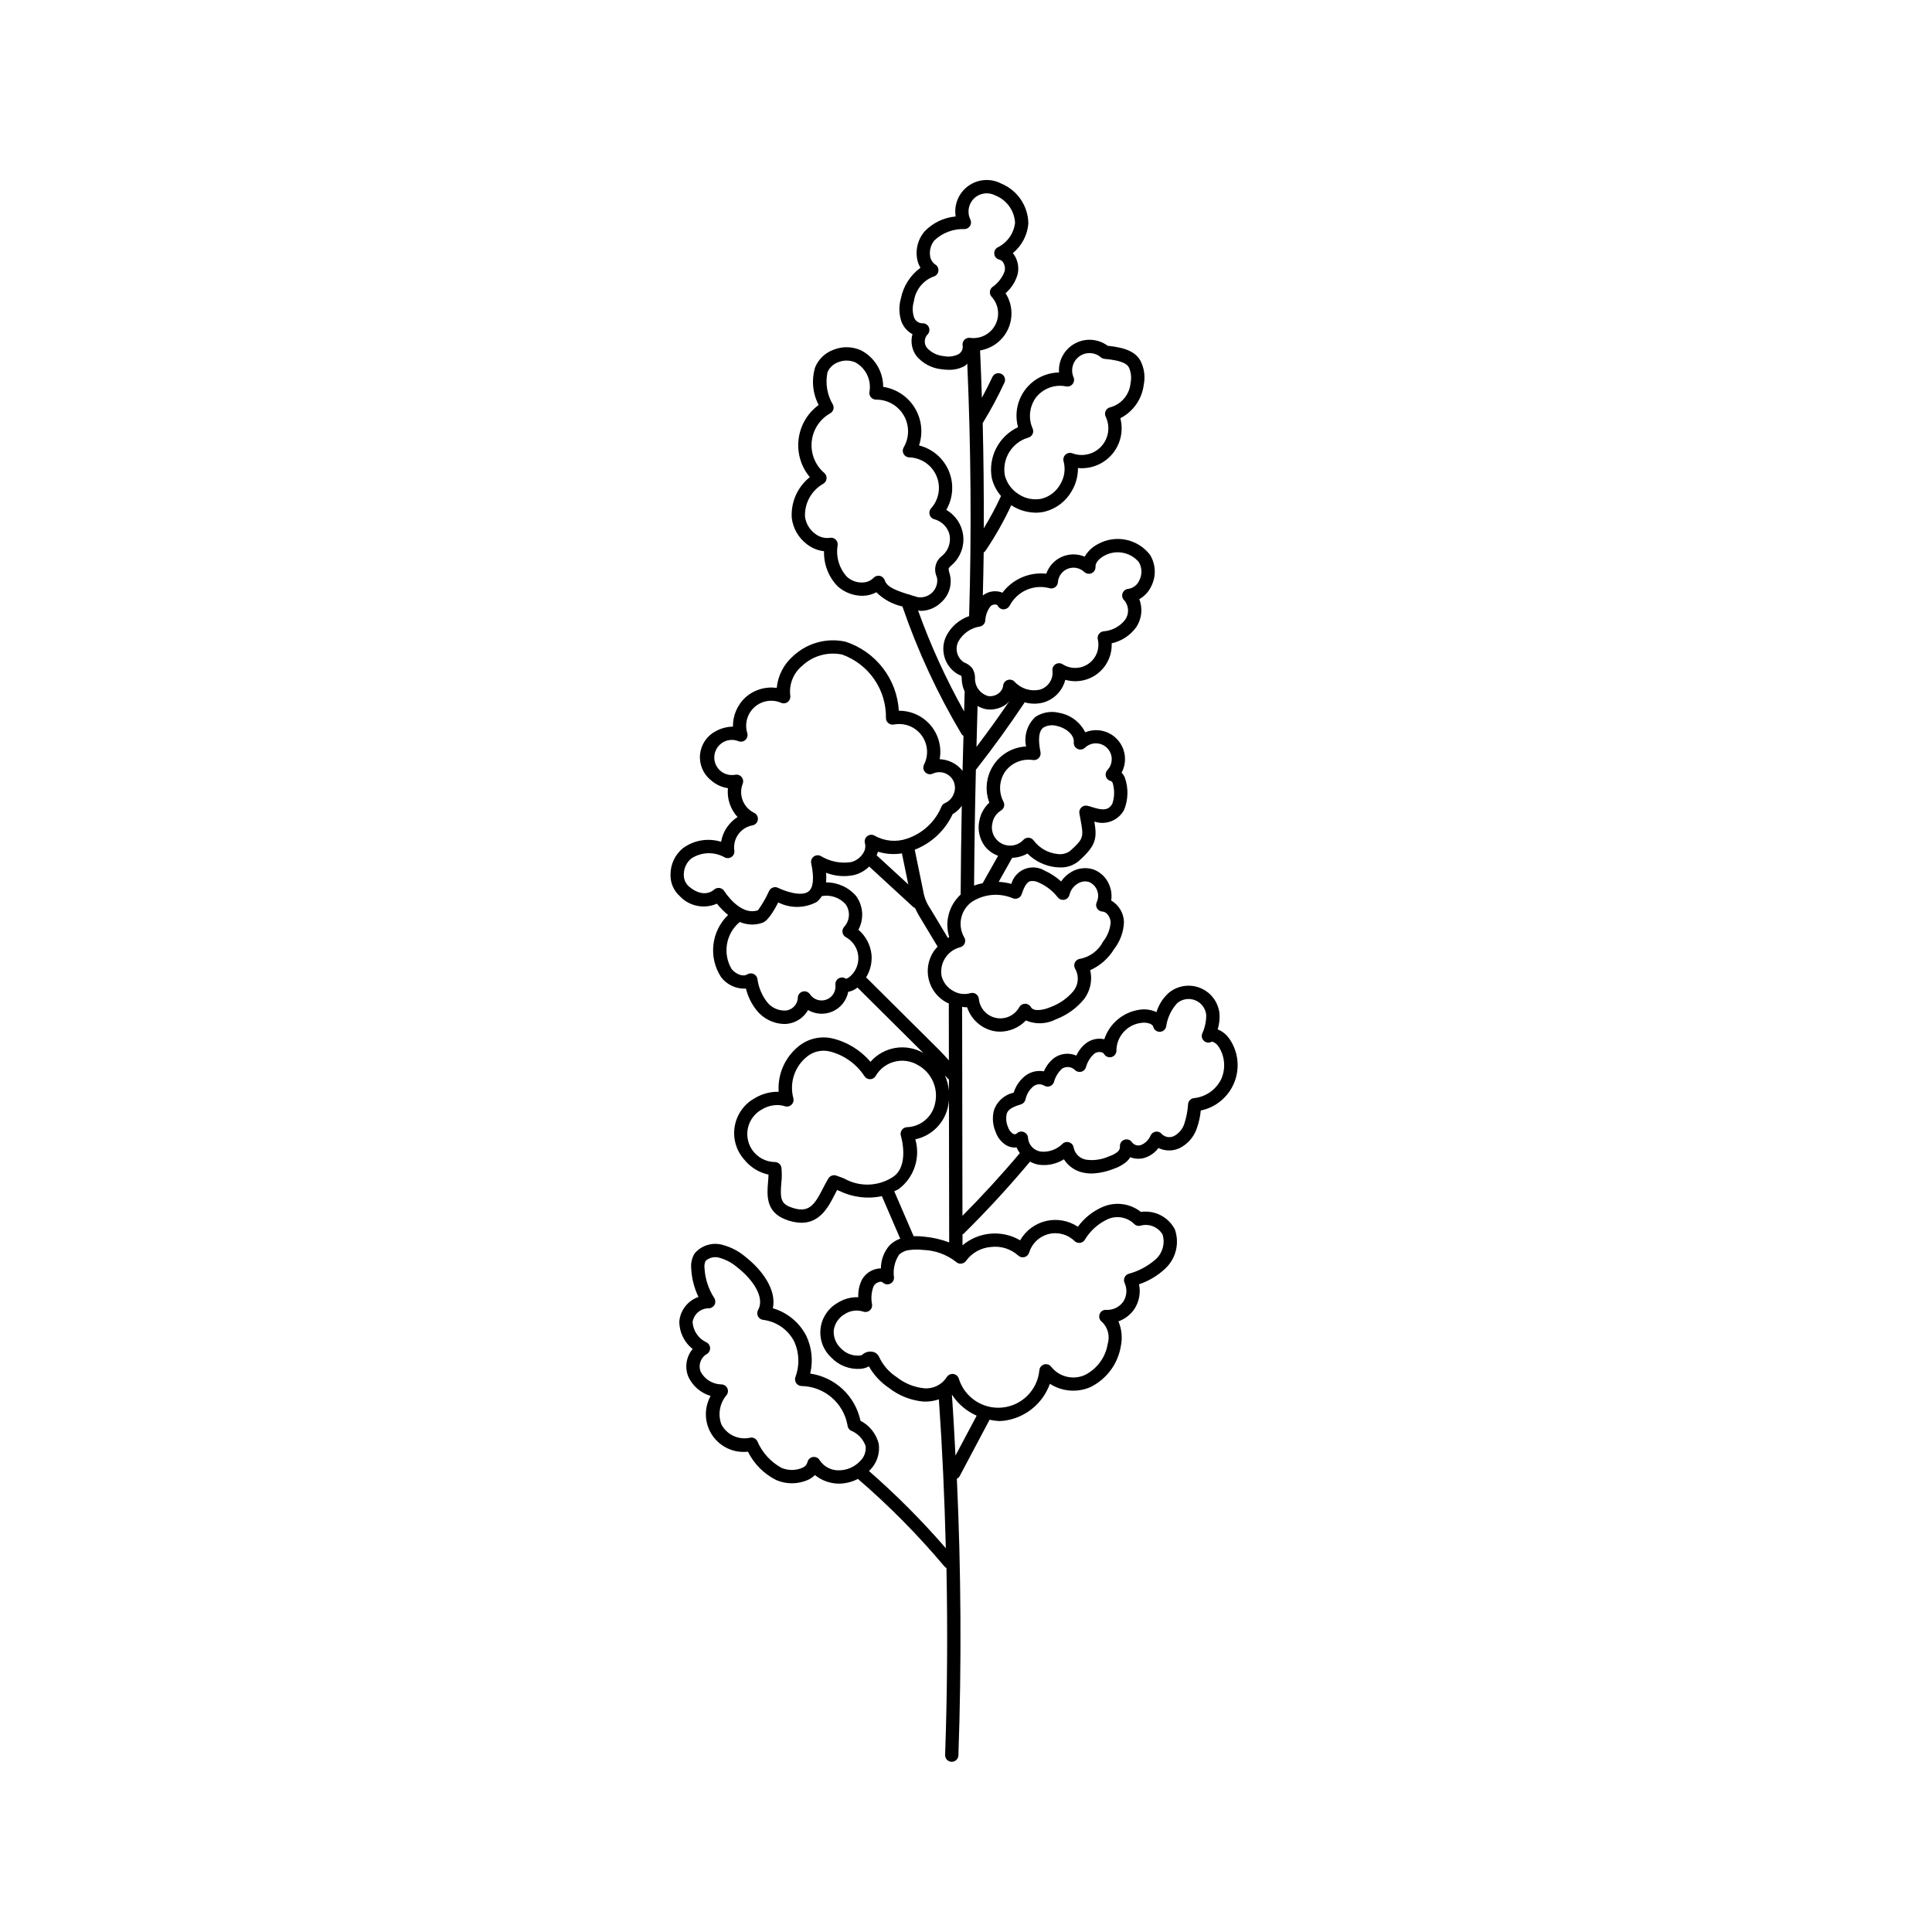 <?xml version="1.0" encoding="UTF-8"?>
<!-- Uploaded to: SVG Repo, www.svgrepo.com, Generator: SVG Repo Mixer Tools -->
<svg fill="#000000" width="800px" height="800px" version="1.1" viewBox="144 144 512 512" xmlns="http://www.w3.org/2000/svg">
 <path d="m469.84 419.36c-0.766-1.156-1.859-2.051-3.144-2.57 0.43-1.363 0.59-2.797 0.473-4.219-0.324-3.016-2.281-5.609-5.09-6.746-2.809-1.141-6.019-0.645-8.352 1.293-1.527 1.371-2.652 3.133-3.25 5.098-1.367-0.633-2.891-0.855-4.383-0.645-4.387 0.594-8.055 3.633-9.445 7.836-1.543-0.34-3.156-0.055-4.484 0.805-1.273 0.887-2.281 2.109-2.914 3.527-1.926-0.824-4.141-0.594-5.856 0.605-1.211 0.93-2.16 2.16-2.75 3.57-1.766-0.32-3.582 0.125-5 1.227-1.426 1.148-2.477 2.695-3.019 4.441-2.477 0.527-4.481 2.344-5.25 4.754-0.453 1.867-0.293 3.832 0.461 5.602 0.5 1.473 1.488 2.731 2.805 3.559 0.832 0.484 1.801 0.691 2.758 0.59 0.227 0.531 0.52 1.035 0.867 1.496-4.801 5.723-9.91 11.281-15.207 16.621l-0.09-55.367c0.441 0.066 0.887 0.105 1.332 0.109 1.047 3.172 3.684 5.559 6.945 6.277 0.578 0.117 1.164 0.176 1.754 0.18 2.598-0.016 5.082-1.086 6.875-2.969 2.559 1.098 5.473 0.988 7.941-0.301 2.93-1.102 5.519-2.961 7.496-5.387 1.637-2.188 2.227-4.984 1.605-7.644 2.621-1.168 4.82-3.106 6.309-5.555 1.602-2.047 2.523-4.539 2.637-7.137-0.043-2.383-1.328-4.57-3.391-5.769 0.215-1.348 0.059-2.731-0.453-3.996-0.73-1.957-2.281-3.5-4.242-4.227-1.891-0.617-3.957-0.414-5.691 0.562-1.156 0.629-2.144 1.523-2.883 2.613-1.289-1.176-2.758-2.141-4.348-2.856-1.598-0.965-3.551-1.129-5.285-0.441s-3.051 2.144-3.551 3.941c-1.098-0.289-2.223-0.473-3.356-0.539l3.586-6.375h0.004c1.41-0.039 2.793-0.426 4.019-1.125 2.019 2.019 4.668 3.297 7.508 3.621 0.379 0.039 0.758 0.059 1.141 0.059 1.785 0.066 3.535-0.523 4.918-1.66 4.602-4.09 4.941-5.953 4.18-10.496v0.004c3.043 1.035 6.387-0.293 7.894-3.129 1.094-2.727 1.16-5.758 0.18-8.527-0.211-0.48-0.5-0.922-0.855-1.309 1.512-2.844 1.086-6.332-1.074-8.727-2.156-2.394-5.582-3.18-8.566-1.969-1.359-2.715-3.922-4.625-6.906-5.156-2.176-0.547-4.481-0.145-6.336 1.109-2.121 1.996-3.047 4.957-2.434 7.805-3.512 0.176-6.731 2.023-8.656 4.965-1.926 2.945-2.332 6.633-1.086 9.922-1.371 1.266-2.301 2.938-2.644 4.773-0.52 2.375 0.02 4.859 1.473 6.809 0.914 1.137 2.121 2.004 3.496 2.5l-4.023 7.144c-0.023 0.039-0.02 0.082-0.039 0.121-0.781 0.145-1.551 0.355-2.301 0.629 0.07-10.203 0.23-20.449 0.477-30.738 0.035-0.039 0.086-0.055 0.117-0.094 4.496-5.731 8.801-11.695 12.82-17.719h0.004c1.598 0.449 3.289 0.469 4.894 0.051 2.891-0.816 5.125-3.117 5.859-6.031 2.977 0.855 6.18 0.227 8.617-1.688 2.434-1.914 3.801-4.879 3.672-7.977 2.59-0.574 4.883-2.066 6.457-4.207 1.52-2.195 1.84-5.008 0.859-7.492 1.391-0.781 2.5-1.98 3.176-3.422 1.352-2.656 1.223-5.82-0.344-8.352-3.273-4.231-9.152-5.426-13.82-2.809-1.457 0.746-2.664 1.902-3.481 3.32-1.941-0.824-4.137-0.809-6.066 0.047-1.93 0.855-3.418 2.473-4.109 4.465-4.496-0.488-8.914 1.43-11.629 5.043-0.316-0.141-0.648-0.246-0.988-0.312-1.48-0.262-3.004 0.113-4.199 1.035 0.09-3.797 0.188-7.59 0.23-11.398 0.172-0.105 0.32-0.238 0.445-0.395 2.606-3.856 4.902-7.914 6.867-12.133 0.051 0.035 0.094 0.078 0.145 0.113h0.004c1.895 1.207 4.094 1.855 6.34 1.875 0.805 0 1.605-0.094 2.391-0.277 3.039-0.77 5.625-2.758 7.16-5.488 1.082-1.84 1.645-3.934 1.629-6.066 3.438 0.332 6.82-1.035 9.059-3.668 2.238-2.633 3.047-6.191 2.168-9.531 3.406-1.75 5.731-5.066 6.207-8.867 0.438-2.152 0.133-4.391-0.863-6.348-1.293-2.312-3.824-3.484-8.684-3.984-2.543-1.883-5.945-2.117-8.719-0.594-2.773 1.52-4.41 4.516-4.188 7.668-3.543 0.059-6.859 1.75-8.984 4.586-2.121 2.836-2.816 6.496-1.871 9.91-5.125 2.394-7.984 7.945-6.957 13.504 0.422 1.754 1.262 3.379 2.445 4.734-1.359 2.938-2.887 5.797-4.574 8.559 0.039-9.312-0.055-18.629-0.285-27.945 0.031-0.043 0.082-0.059 0.109-0.102 2.074-3.402 3.961-6.922 5.644-10.535 0.207-0.426 0.23-0.914 0.074-1.359-0.16-0.445-0.492-0.805-0.918-1.004-0.43-0.199-0.918-0.219-1.363-0.055-0.441 0.168-0.797 0.504-0.992 0.934-0.863 1.848-1.793 3.68-2.769 5.484-0.141-4.188-0.281-8.379-0.48-12.551l0.004-0.004c3.297-0.543 6.102-2.707 7.461-5.758 1.359-3.055 1.09-6.586-0.715-9.402 1.527-1.312 2.637-3.047 3.195-4.981 0.41-1.723 0.113-3.539-0.82-5.039-0.137-0.211-0.281-0.414-0.441-0.605 2.359-1.938 3.84-4.738 4.109-7.781-0.031-4.66-2.848-8.852-7.156-10.641-2.793-1.473-6.18-1.234-8.746 0.609-2.562 1.844-3.863 4.981-3.356 8.098-3.18 0.281-6.148 1.723-8.332 4.055-1.594 1.926-2.297 4.434-1.934 6.902 0.137 0.938 0.453 1.836 0.93 2.648-2.672 1.945-4.516 4.824-5.168 8.062-0.59 2.039-0.543 4.207 0.141 6.215 0.547 1.414 1.578 2.586 2.91 3.312-0.555 1.988-0.164 4.121 1.059 5.785 1.707 2.019 4.141 3.285 6.773 3.523 0.598 0.086 1.203 0.129 1.809 0.133 1.461 0.035 2.902-0.312 4.184-1.004 0.25-0.188 0.484-0.395 0.703-0.621 0.965 22.223 1.152 44.699 0.488 66.895-2.633 0.918-4.809 2.82-6.074 5.309-1.746 3.641-0.422 8.012 3.055 10.07l0.469 0.223c0.184 0.09 0.465 0.215 0.508 0.242l-0.004-0.004c0.082 0.406 0.113 0.82 0.102 1.23 0.078 1.039 0.348 2.055 0.805 2.992-0.004 0.039-0.043 0.059-0.047 0.098-0.059 1.695-0.082 3.41-0.137 5.109-4.801-8.566-8.887-17.516-12.207-26.758 0.254 0.051 0.504 0.082 0.762 0.105 1.988-0.035 3.887-0.828 5.316-2.211 1.996-1.742 2.926-4.41 2.445-7.016-0.055-0.277-0.129-0.551-0.207-0.828-0.148-0.391-0.215-0.812-0.199-1.234 0.191-0.281 0.426-0.531 0.695-0.742l0.395-0.359c2.07-1.961 3.086-4.789 2.746-7.621-0.34-2.832-2-5.332-4.477-6.75 1.836-3.152 2.082-6.984 0.664-10.344-1.422-3.363-4.34-5.856-7.879-6.738 1.109-3.328 0.691-6.981-1.145-9.973-1.832-2.996-4.894-5.023-8.363-5.551 0.012-4.07-2.254-7.809-5.867-9.68-2.312-1.047-4.953-1.102-7.309-0.148-2.172 0.793-3.918 2.449-4.828 4.574-1.035 3.34-0.711 6.953 0.91 10.051-2.949 2.156-4.871 5.434-5.316 9.055s0.629 7.269 2.969 10.07c-3.285 2.617-5.07 6.684-4.777 10.875 0.355 2.758 1.809 5.254 4.035 6.926 1.309 1.012 2.867 1.645 4.512 1.832-0.105 3.469 1.203 6.832 3.625 9.316 1.84 1.637 4.227 2.527 6.688 2.496 1.242-0.031 2.461-0.352 3.559-0.93 1.898 1.883 4.289 3.188 6.902 3.762 4.043 11.773 9.289 23.102 15.66 33.797 0.137 0.203 0.312 0.371 0.52 0.5-0.086 3.094-0.176 6.18-0.246 9.273v0.004c-0.879-1.133-2.047-2.008-3.383-2.535-0.859-0.336-1.766-0.527-2.684-0.566 0.586-3.195-0.289-6.484-2.383-8.969-2.094-2.484-5.188-3.902-8.434-3.867-0.242-4.121-1.723-8.07-4.242-11.336-2.523-3.266-5.973-5.695-9.898-6.973-4.957-1.086-10.137 0.332-13.848 3.793-2.488 2.156-4.055 5.188-4.375 8.465-2.977-0.43-5.988 0.473-8.242 2.465-2.18 1.996-3.402 4.832-3.359 7.789-1.605 0.027-3.176 0.445-4.582 1.223-2.336 1.223-3.891 3.543-4.141 6.164-0.246 2.621 0.848 5.191 2.91 6.832 1.258 1.117 2.816 1.844 4.481 2.094-0.277 2.797 0.652 5.574 2.555 7.641-1.035 0.664-1.938 1.52-2.656 2.519-0.871 1.199-1.449 2.586-1.691 4.051-3.465-1.082-7.238-0.445-10.156 1.707-2.035 1.68-3.227 4.168-3.262 6.809-0.109 2.238 0.797 4.41 2.469 5.902 2.527 2.676 6.465 3.465 9.828 1.973 0.875 1.105 1.867 2.113 2.961 3-4.496 4.34-5.273 11.262-1.848 16.488 1.562 2.031 4.023 3.164 6.582 3.023 0.512 2.109 1.48 4.078 2.836 5.769 1.773 2.207 4.422 3.527 7.254 3.613 0.324 0 0.648-0.02 0.973-0.062 2.269-0.297 4.266-1.645 5.394-3.633 2.008 1.168 4.453 1.297 6.57 0.336 2.113-0.957 3.633-2.883 4.074-5.164 0.902-0.164 1.746-0.559 2.453-1.141l17.453 17.344c-4.629-2.66-10.496-1.68-14.008 2.34-2.648-3.121-6.231-5.305-10.219-6.227-3.059-0.664-6.254 0.078-8.711 2.019-3.695 2.91-5.715 7.457-5.402 12.148-2.223-0.047-4.414 0.543-6.316 1.691-2.809 1.539-4.766 4.273-5.32 7.426-0.559 3.156 0.352 6.391 2.469 8.797 1.625 2.059 3.914 3.484 6.477 4.039-0.012 0.629-0.066 1.309-0.125 2.012-0.277 3.297-0.652 7.816 4.547 9.84 1.367 0.57 2.828 0.879 4.309 0.91 4.992 0 7.215-4.348 8.797-7.43 0.215-0.422 0.43-0.84 0.645-1.246 0.211 0.078 0.418 0.156 0.629 0.242 3.488 1.703 7.449 2.191 11.246 1.379l4.859 11.27c-1.074 0.367-2.047 0.98-2.844 1.789-1.469 1.691-2.277 3.856-2.273 6.098-0.266-0.012-0.527 0.004-0.785 0.051-1.758 0.27-3.301 1.316-4.195 2.852-0.754 1.453-1.105 3.082-1.02 4.719-1.949-0.059-3.875 0.473-5.519 1.527-2.504 1.434-4.168 3.977-4.484 6.84-0.316 2.867 0.754 5.711 2.887 7.656 1.996 2.086 4.824 3.172 7.703 2.961 0.785-0.051 1.547-0.277 2.231-0.66 1.297 2.297 3.117 4.254 5.309 5.719 2.637 2.062 5.812 3.32 9.145 3.617 1.387 0.059 2.773-0.141 4.09-0.586 0.914 13.094 1.504 26.262 1.84 39.449-6.309-7.289-13.117-14.125-20.379-20.465 0.078-0.078 0.176-0.137 0.254-0.219h-0.004c1.832-1.824 2.703-4.398 2.356-6.957-0.656-2.652-2.422-4.891-4.848-6.141-0.676-3.199-2.312-6.109-4.695-8.344-2.383-2.234-5.394-3.688-8.625-4.156 0.797-3.336 0.438-6.844-1.02-9.953-1.816-3.57-5.031-6.234-8.879-7.356 1.059-4.961-2.965-10.254-7.199-13.574-1.793-1.543-3.918-2.652-6.207-3.246-2.699-0.727-5.574 0.188-7.359 2.336-0.707 1.203-1.012 2.602-0.867 3.988 0.133 2.602 0.785 5.152 1.922 7.496-2.797 0.973-4.777 3.477-5.074 6.422-0.039 2.871 1.27 5.598 3.535 7.363-1.727 2.059-2.164 4.906-1.137 7.387 1.152 2.453 3.297 4.293 5.891 5.062-1.816 3.273-1.652 7.293 0.434 10.406 2.082 3.113 5.734 4.801 9.457 4.367 1.617 3.246 4.242 5.883 7.484 7.516 2.769 1.199 5.926 1.145 8.652-0.148 0.598-0.305 1.145-0.699 1.621-1.172 1.812 1.473 4.074 2.273 6.406 2.273h0.035-0.004c1.727-0.027 3.422-0.457 4.953-1.254 8.262 7.113 15.938 14.883 22.953 23.227 0.145 0.16 0.32 0.289 0.512 0.387 0.328 16.539 0.223 33.09-0.355 49.531-0.02 0.469 0.152 0.922 0.469 1.266 0.32 0.344 0.762 0.543 1.23 0.559h0.062-0.004c0.949 0.004 1.73-0.746 1.762-1.695 0.859-24.332 0.715-48.898-0.406-73.316 0.32-0.156 0.582-0.406 0.754-0.715l7.918-14.926c0.797 0.188 1.609 0.301 2.426 0.344 0.457 0 0.914-0.027 1.367-0.074 2.738-0.348 5.328-1.445 7.477-3.176 2.152-1.727 3.781-4.019 4.711-6.617 3.203 2.066 7.227 2.398 10.723 0.887 4.277-2.098 7.281-6.125 8.07-10.82 0.473-2.219 0.254-4.527-0.633-6.617 1.699-0.602 3.164-1.723 4.191-3.207 1.297-1.945 1.754-4.332 1.27-6.617 2.625-0.879 5.023-2.324 7.027-4.231 2.785-2.66 3.75-6.707 2.461-10.332-1.715-3.285-5.32-5.133-8.988-4.606-2.824-2.231-6.633-2.766-9.961-1.402-2.695 1.121-5.031 2.965-6.742 5.328-2.477-1.656-5.531-2.207-8.434-1.527-2.898 0.68-5.391 2.535-6.871 5.117-4.859-2.832-10.969-2.301-15.27 1.324l-0.004-2.934c0.094-0.062 0.211-0.039 0.293-0.121 6.168-6.078 12.07-12.512 17.605-19.117 0.742 0.406 1.543 0.684 2.371 0.828 2.305 0.305 4.641-0.207 6.606-1.445 1.188 1.867 3.094 3.16 5.269 3.566 0.664 0.133 1.336 0.199 2.012 0.199 2.039-0.066 4.047-0.492 5.938-1.258 1.234-0.402 2.383-1.039 3.379-1.871 0.383-0.352 0.719-0.75 0.996-1.188 1.293 0.512 2.723 0.539 4.031 0.082 1.367-0.484 2.559-1.363 3.43-2.523 1.738 0.836 3.758 0.863 5.519 0.074 2.184-1.059 3.852-2.949 4.637-5.246 0.551-1.535 0.906-3.137 1.059-4.762 4.016-0.84 7.348-3.629 8.879-7.434 1.531-3.805 1.062-8.125-1.25-11.512zm-53.359-159.38c0.508-0.129 0.934-0.477 1.16-0.949 0.227-0.477 0.227-1.023 0.004-1.5-1.207-2.742-0.828-5.926 0.988-8.309 1.547-1.895 3.859-2.992 6.301-2.992 0.531 0 1.059 0.055 1.578 0.168 0.645 0.133 1.312-0.102 1.73-0.609 0.418-0.508 0.516-1.207 0.258-1.812-0.836-1.965-0.211-4.25 1.512-5.512 1.723-1.262 4.09-1.172 5.711 0.219 0.277 0.238 0.625 0.383 0.988 0.418 4.848 0.438 5.992 1.426 6.445 2.242 0.586 1.277 0.75 2.707 0.465 4.082-0.242 3.043-2.332 5.617-5.258 6.481-0.559 0.078-1.047 0.418-1.312 0.914-0.266 0.5-0.277 1.094-0.035 1.602 1.262 2.602 0.812 5.707-1.133 7.844-1.945 2.137-4.996 2.875-7.703 1.863-0.629-0.227-1.328-0.086-1.82 0.363-0.492 0.457-0.68 1.148-0.488 1.793 0.543 2.051 0.223 4.234-0.883 6.043-1.047 1.895-2.824 3.277-4.914 3.828-2.09 0.438-4.269 0.023-6.055-1.148-1.867-1.125-3.211-2.949-3.738-5.062-0.758-4.414 1.906-8.695 6.199-9.965zm-38.008 37.812c-0.195-0.598-0.688-1.043-1.301-1.176-0.121-0.031-0.25-0.043-0.375-0.043-0.492 0-0.961 0.207-1.297 0.566-0.773 0.785-1.828 1.223-2.93 1.223-1.531 0.066-3.023-0.484-4.144-1.527-2.059-2.266-2.957-5.352-2.434-8.367 0.062-0.551-0.137-1.102-0.539-1.48-0.398-0.391-0.961-0.562-1.512-0.461-1.414 0.195-2.844-0.203-3.957-1.102-1.453-1.074-2.41-2.695-2.648-4.492-0.164-3.602 1.723-6.988 4.871-8.746 0.484-0.293 0.797-0.801 0.844-1.363 0.047-0.562-0.18-1.113-0.609-1.48-2.398-2.062-3.644-5.164-3.332-8.312 0.316-3.148 2.144-5.949 4.906-7.496 0.785-0.445 1.113-1.414 0.75-2.242-1.578-2.602-2.102-5.711-1.461-8.684 0.547-1.23 1.578-2.184 2.848-2.629 1.457-0.586 3.086-0.566 4.527 0.055 2.785 1.535 4.285 4.672 3.734 7.805-0.09 0.512 0.051 1.039 0.387 1.438 0.336 0.398 0.828 0.629 1.352 0.629h0.086c3.016-0.004 5.797 1.609 7.293 4.227 1.496 2.613 1.48 5.828-0.047 8.426-0.316 0.539-0.324 1.199-0.023 1.746 0.305 0.543 0.871 0.891 1.492 0.906 3.156 0.09 5.969 2.004 7.215 4.906 1.242 2.898 0.684 6.258-1.43 8.605-0.414 0.457-0.555 1.102-0.375 1.695 0.18 0.59 0.656 1.047 1.258 1.195 1.93 0.52 3.445 2.016 3.981 3.941 0.477 2.09-0.234 4.273-1.852 5.684-1.766 1.238-2.41 3.551-1.543 5.523l0.16 0.629v0.004c0.137 1.383-0.379 2.754-1.398 3.703-1.016 0.949-2.414 1.375-3.789 1.145h-0.004c-0.672-0.191-1.27-0.367-1.844-0.543v0.004c-0.23-0.137-0.488-0.215-0.754-0.234-4.191-1.312-5.633-2.227-6.106-3.676zm-12.082 235.86h-0.023c-2.031 0.062-3.953-0.918-5.098-2.598-0.301-0.586-0.906-0.957-1.566-0.953-0.082 0-0.164 0.004-0.246 0.016-0.742 0.105-1.34 0.668-1.48 1.406-0.18 0.641-0.645 1.168-1.262 1.422-1.777 0.793-3.805 0.816-5.598 0.059-2.875-1.574-5.141-4.074-6.426-7.09-0.391-0.75-1.262-1.117-2.074-0.871-2.992 0.586-6.019-0.859-7.441-3.559-0.988-2.656-0.457-5.637 1.391-7.789 0.395-0.527 0.457-1.234 0.168-1.828-0.293-0.59-0.891-0.973-1.551-0.984-2.309-0.039-4.418-1.328-5.504-3.371-0.695-1.758 0.012-3.758 1.656-4.688 0.543-0.328 0.867-0.922 0.852-1.555-0.016-0.633-0.371-1.211-0.93-1.512-2.141-0.98-3.57-3.059-3.719-5.41 0.336-2.109 2.164-3.652 4.297-3.633 0.637-0.012 1.219-0.367 1.52-0.926 0.301-0.562 0.277-1.242-0.062-1.777-1.543-2.391-2.438-5.141-2.594-7.977-0.086-0.641 0.016-1.293 0.289-1.879 0.992-0.906 2.387-1.223 3.672-0.832 1.762 0.492 3.394 1.375 4.777 2.578 4.066 3.191 7.332 7.91 5.465 11.273l-0.004-0.004c-0.285 0.52-0.293 1.148-0.02 1.672 0.273 0.527 0.793 0.883 1.383 0.941 3.547 0.441 6.644 2.621 8.254 5.816 1.316 2.973 1.41 6.344 0.266 9.387-0.176 0.527-0.094 1.109 0.227 1.566 0.316 0.457 0.832 0.738 1.387 0.758 6 0.102 11.098 4.414 12.188 10.316 0.02 0.629 0.371 1.203 0.93 1.5 1.832 0.742 3.25 2.246 3.891 4.117 0.152 1.477-0.391 2.938-1.465 3.957-1.438 1.539-3.441 2.422-5.547 2.449zm29.086-100.62c-0.137-1.387-0.496-2.742-1.066-4.012 0.234 0.273 0.523 0.523 0.75 0.801 0.094 0.094 0.199 0.176 0.312 0.242zm-0.012-8.035c-0.859-0.906-1.672-1.852-2.562-2.738l-19.375-19.25c1.102-1.793 1.602-3.887 1.438-5.984-0.262-2.574-1.508-4.953-3.481-6.633 1.527-2.84 1.297-6.301-0.59-8.914-1.988-2.332-4.906-3.66-7.969-3.629 0.07-0.855 0.066-1.711-0.008-2.566 2.398 0.945 5.019 1.148 7.535 0.586 1.469-0.395 2.809-1.164 3.891-2.231l11.773 10.824c0.102 0.09 0.238 0.074 0.352 0.137 0.324 0.656 0.633 1.32 1.012 1.953l4.992 8.312h0.004c-0.359 0.371-0.691 0.766-0.992 1.188-1.508 2.219-1.996 4.973-1.348 7.574 0.648 2.602 2.375 4.805 4.746 6.059 0.18 0.102 0.375 0.125 0.559 0.215zm-12.449-54.844 1.688 8.215-8.398-7.719 0.004 0.004c0.145-0.305 0.27-0.621 0.371-0.945 2.051 0.637 4.219 0.789 6.336 0.445zm29.441 11.922v-0.004c0.449 0.168 0.945 0.148 1.379-0.059 0.43-0.203 0.762-0.574 0.914-1.027 0.543-1.598 1.191-3.129 2.25-3.465 0.828-0.133 1.68 0.02 2.414 0.43 1.922 0.863 3.606 2.184 4.902 3.848 0.418 0.531 1.098 0.777 1.762 0.645 0.66-0.145 1.184-0.652 1.344-1.309 0.316-1.305 1.168-2.414 2.344-3.059 0.863-0.508 1.895-0.629 2.848-0.336 0.973 0.418 1.738 1.211 2.129 2.195 0.387 0.988 0.367 2.09-0.059 3.059-0.281 0.535-0.27 1.176 0.027 1.699 0.301 0.523 0.848 0.855 1.449 0.883 1.211 0.059 2.148 1.578 2.176 2.898-0.152 1.852-0.855 3.617-2.016 5.066-1.203 2.344-3.402 4.012-5.981 4.543-0.637 0.039-1.203 0.418-1.48 0.992-0.277 0.57-0.223 1.25 0.137 1.773 1.008 1.871 0.797 4.16-0.535 5.816-1.617 1.906-3.699 3.363-6.051 4.227-1.691 0.734-4.469 1.328-5.219 0h0.004c-0.316-0.551-0.902-0.891-1.535-0.891-0.641 0.02-1.223 0.363-1.547 0.914-1.207 2.195-3.703 3.352-6.16 2.848s-4.297-2.547-4.543-5.043c-0.09-0.902-0.848-1.59-1.754-1.59-0.18 0-0.363 0.027-0.535 0.086-1.523 0.418-3.148 0.203-4.508-0.602-1.516-0.82-2.629-2.231-3.07-3.894-0.637-3.434 1.48-6.777 4.856-7.668 0.578-0.125 1.059-0.531 1.273-1.082 0.215-0.555 0.141-1.18-0.203-1.664-1.754-3.16-0.879-7.137 2.043-9.27 3.258-2.133 7.367-2.492 10.945-0.965zm-5.465-19.91v-0.004c0.234-1.387 1.055-2.609 2.254-3.352 0.836-0.473 1.133-1.531 0.672-2.375-1.324-2.531-1.148-5.59 0.457-7.953 1.688-2.312 4.519-3.496 7.352-3.066 0.57 0.09 1.148-0.102 1.551-0.516 0.402-0.418 0.574-1.004 0.465-1.57-0.695-3.508-0.453-5.578 0.766-6.519h-0.004c1.062-0.609 2.324-0.77 3.504-0.445 2.356 0.469 4.746 2.32 4.555 4.34h-0.004c-0.07 0.734 0.324 1.434 0.984 1.754 0.66 0.324 1.453 0.199 1.984-0.305 1.645-1.566 4.238-1.543 5.852 0.059 1.613 1.602 1.656 4.191 0.102 5.848-0.434 0.461-0.586 1.117-0.402 1.723 0.184 0.605 0.68 1.062 1.297 1.203 0.094 0.023 0.285 0.07 0.496 0.516 0.531 1.773 0.504 3.668-0.07 5.43-1.031 1.945-2.656 1.832-5.465 0.93-0.414-0.137-0.832-0.254-1.254-0.344-0.566-0.102-1.148 0.082-1.551 0.492-0.406 0.41-0.586 0.988-0.484 1.555l0.262 1.422c0.895 4.84 0.965 5.234-2.809 8.59h-0.004c-0.98 0.664-2.18 0.926-3.344 0.73-2.484-0.285-4.738-1.582-6.231-3.59-0.309-0.414-0.785-0.676-1.301-0.711h-0.117c-0.48 0-0.938 0.191-1.27 0.535-1.484 1.613-3.871 2.023-5.809 0.992-1.941-1.027-2.938-3.234-2.434-5.371zm-3.926-31.082c0.68 0.406 1.418 0.691 2.191 0.852 0.383 0.07 0.77 0.109 1.156 0.105 1.578-0.012 3.109-0.539 4.363-1.5 0.301-0.27 0.578-0.566 0.824-0.887-2.816 4.156-5.769 8.254-8.824 12.281 0.094-3.621 0.176-7.242 0.289-10.852zm-3.535-96.984c-0.391 0.438-0.539 1.035-0.402 1.605 0.082 0.922-0.406 1.805-1.234 2.223-1.176 0.547-2.5 0.703-3.773 0.449-1.699-0.145-3.281-0.914-4.441-2.16-0.812-1.008-0.809-2.441 0.004-3.445 0.562-0.48 0.766-1.258 0.508-1.949-0.254-0.691-0.914-1.152-1.652-1.152l-0.152 0.004v0.004c-1.027-0.035-1.914-0.723-2.203-1.707-0.41-1.348-0.406-2.789 0.008-4.133 0.402-2.941 2.363-5.438 5.129-6.519 0.699-0.156 1.234-0.723 1.352-1.426 0.121-0.707-0.199-1.414-0.809-1.793-0.777-0.527-1.281-1.371-1.383-2.309-0.211-1.453 0.199-2.93 1.125-4.074 2.16-2.039 5.055-3.125 8.023-3.008 0.598-0.02 1.148-0.344 1.453-0.855 0.309-0.512 0.336-1.148 0.074-1.684-0.918-1.875-0.523-4.121 0.969-5.578 1.496-1.453 3.754-1.781 5.602-0.812 3.039 1.176 5.106 4.027 5.273 7.281-0.332 2.793-2.051 5.231-4.574 6.481-0.66 0.344-1.031 1.07-0.922 1.809 0.105 0.738 0.664 1.332 1.398 1.477 0.41 0.109 0.758 0.379 0.969 0.746 0.418 0.691 0.555 1.516 0.375 2.305-0.633 1.707-1.781 3.18-3.281 4.215-0.371 0.309-0.602 0.758-0.637 1.242-0.031 0.484 0.133 0.961 0.461 1.316 1.863 2.027 2.25 5.008 0.973 7.445-1.277 2.441-3.949 3.816-6.676 3.438-0.582-0.078-1.16 0.133-1.555 0.566zm-1.578 79.957c1.188-2.168 3.312-3.656 5.754-4.027 0.73-0.148 1.285-0.738 1.391-1.477 0.055-1.43 0.559-2.805 1.441-3.934 0.32-0.273 0.73-0.422 1.156-0.418 0.094 0 0.191 0.008 0.285 0.027 0.164 0.016 0.312 0.102 0.41 0.238 0.277 0.605 0.871 1 1.535 1.027 0.652-0.016 1.258-0.355 1.609-0.906 1.949-3.828 6.289-5.801 10.453-4.746 0.523 0.191 1.105 0.129 1.57-0.172 0.469-0.305 0.766-0.809 0.801-1.363 0.109-1.602 1.133-3 2.629-3.582 1.496-0.582 3.195-0.25 4.359 0.855 0.531 0.492 1.305 0.617 1.965 0.32 0.656-0.309 1.059-0.988 1.012-1.711-0.07-1.113 1.086-2.242 2.262-2.875 3.078-1.742 6.961-1.039 9.234 1.668 0.863 1.488 0.902 3.312 0.105 4.836-0.508 1.203-1.609 2.051-2.898 2.238-0.703 0.051-1.305 0.512-1.539 1.176-0.234 0.66-0.051 1.398 0.465 1.875 1.254 1.473 1.336 3.613 0.199 5.176-1.398 1.766-3.473 2.867-5.723 3.027-0.492 0.062-0.941 0.332-1.227 0.742-0.285 0.41-0.383 0.922-0.27 1.406 0.566 2.441-0.398 4.981-2.445 6.426-2.047 1.445-4.766 1.504-6.875 0.152-0.59-0.379-1.352-0.367-1.938 0.023-0.582 0.395-0.875 1.098-0.746 1.789 0.211 2.258-1.234 4.344-3.422 4.938-2.434 0.516-4.957-0.293-6.637-2.125-0.48-0.5-1.211-0.676-1.863-0.441-0.652 0.23-1.109 0.824-1.168 1.516-0.102 0.809-0.539 1.535-1.203 2.008-0.777 0.602-1.762 0.863-2.734 0.727-2.086-0.578-3.527-2.484-3.516-4.648 0.051-1.008-0.23-2.008-0.801-2.84-0.59-0.668-1.336-1.172-2.176-1.473-1.77-1.207-2.387-3.527-1.457-5.453zm0.926 43.5c-0.141 7.859-0.254 15.715-0.297 23.512-3.106 2.856-4.285 7.246-3.031 11.273-0.121 0.059-0.219 0.168-0.34 0.23l-4.703-7.832c-0.98-1.414-1.617-3.039-1.871-4.742l-2.223-10.816c4.441-1.727 8.043-5.106 10.051-9.426 0.953-0.547 1.781-1.301 2.414-2.203zm-64.223 21.766c-0.074-0.008-0.152-0.012-0.23-0.012-0.449 0-0.883 0.168-1.215 0.477-0.277 0.254-2.828 2.43-6.742-0.949-0.863-0.824-1.32-1.98-1.25-3.168 0.02-1.59 0.723-3.094 1.934-4.125 2.668-1.785 6.117-1.91 8.91-0.324 0.598 0.305 1.316 0.242 1.855-0.156 0.539-0.402 0.801-1.074 0.68-1.734-0.41-3.102 1.668-5.988 4.738-6.586 0.781-0.109 1.398-0.723 1.504-1.508 0.109-0.781-0.316-1.539-1.039-1.855-2.809-1.398-4.102-4.691-3-7.629 0.266-0.609 0.164-1.316-0.262-1.828s-1.102-0.742-1.75-0.594c-1.461 0.258-2.957-0.191-4.043-1.203-1.613-1.531-1.922-3.992-0.73-5.871 1.191-1.883 3.543-2.66 5.621-1.855 0.629 0.277 1.367 0.164 1.879-0.293 0.516-0.461 0.719-1.176 0.516-1.836-0.754-2.469-0.008-5.152 1.918-6.875 1.922-1.723 4.672-2.172 7.043-1.148 0.59 0.258 1.273 0.168 1.781-0.227 0.504-0.398 0.754-1.039 0.656-1.676-0.367-3 0.824-5.977 3.156-7.898 2.836-2.668 6.793-3.781 10.598-2.984 3.449 1.246 6.426 3.535 8.504 6.559 2.082 3.019 3.164 6.613 3.094 10.277 0.008 0.523 0.246 1.016 0.652 1.344s0.934 0.461 1.445 0.367c2.773-0.539 5.613 0.551 7.312 2.809 1.699 2.258 1.965 5.285 0.688 7.801-0.34 0.668-0.223 1.477 0.293 2.016 0.516 0.543 1.316 0.703 2 0.395 1.566-0.746 3.434-0.434 4.672 0.785 1.238 1.215 1.586 3.078 0.863 4.66-0.406 1.043-1.211 1.879-2.238 2.324-0.434 0.176-0.781 0.516-0.965 0.945-1.648 3.992-4.941 7.082-9.031 8.469-2.852 1.023-6.012 0.754-8.652-0.738-0.621-0.375-1.41-0.328-1.984 0.113-0.574 0.441-0.82 1.191-0.617 1.887 0.215 0.859 0.07 1.766-0.398 2.516-0.715 1.211-1.875 2.098-3.234 2.465-2.805 0.441-5.676-0.133-8.094-1.617-0.605-0.309-1.336-0.238-1.875 0.176-0.539 0.418-0.789 1.105-0.645 1.77 0.828 3.816 0.582 6.469-0.695 7.457-1.984 1.531-6.609-0.215-8.07-0.953v0.004c-0.422-0.219-0.914-0.254-1.363-0.094-0.449 0.152-0.816 0.48-1.023 0.91-0.812 1.801-1.801 3.516-2.953 5.121-4.754 1.609-8.895-5.027-8.934-5.094-0.285-0.445-0.75-0.746-1.277-0.812zm33.547 24.074c-0.562-0.422-1.324-0.469-1.938-0.117-0.609 0.352-0.953 1.031-0.871 1.73 0.195 1.695-0.793 3.309-2.394 3.898-1.602 0.59-3.402 0.004-4.352-1.414-0.438-0.656-1.262-0.945-2.016-0.695-0.754 0.246-1.25 0.965-1.211 1.754-0.129 1.691-1.441 3.055-3.125 3.254-1.969 0.121-3.871-0.746-5.07-2.312-1.352-1.777-2.215-3.879-2.504-6.094-0.105-0.574-0.488-1.062-1.02-1.301-0.539-0.23-1.152-0.188-1.652 0.117-1.227 0.766-3.148-0.133-4.18-1.438-2.422-4.117-1.504-9.383 2.168-12.441 1.039 0.438 2.152 0.672 3.281 0.684 0.906-0.004 1.805-0.156 2.664-0.449 0.461-0.152 1.781-0.59 4.266-5.418v0.004c3.211 1.625 7.016 1.578 10.184-0.125 0.543-0.434 1.004-0.961 1.359-1.559 2.332-0.418 4.715 0.395 6.301 2.148 1.293 1.828 1.148 4.309-0.348 5.973-0.383 0.395-0.559 0.949-0.477 1.492 0.086 0.543 0.418 1.016 0.898 1.277 1.855 1.02 3.086 2.891 3.281 4.996 0.199 2.106-0.66 4.172-2.293 5.519-0.277 0.238-0.602 0.414-0.953 0.516zm-0.477 52.926c-0.707-0.277-1.406-0.543-2.109-0.781-0.773-0.266-1.625 0.035-2.062 0.727-0.527 0.84-1.012 1.781-1.504 2.742-2.246 4.379-3.754 6.762-8.688 4.84-2.496-0.973-2.621-2.574-2.312-6.262 0.164-1.371 0.176-2.758 0.035-4.129-0.121-0.848-0.832-1.48-1.688-1.512-3.367-0.027-6.297-2.32-7.129-5.586-0.832-3.262 0.637-6.68 3.582-8.316 1.242-0.766 2.664-1.176 4.121-1.195 0.688-0.004 1.367 0.102 2.019 0.312 0.625 0.203 1.309 0.043 1.781-0.414 0.469-0.461 0.645-1.141 0.457-1.77-1.07-4.09 0.391-8.422 3.719-11.031 1.648-1.305 3.801-1.789 5.852-1.324 3.781 0.922 7.078 3.238 9.227 6.484 0.293 0.516 0.824 0.848 1.414 0.887 0.594 0.043 1.164-0.219 1.52-0.691 1.074-1.941 2.894-3.363 5.039-3.93 2.144-0.57 4.43-0.238 6.32 0.918 3.547 1.977 5.379 6.047 4.508 10.012-0.688 3.644-3.824 6.316-7.535 6.414-0.535 0.043-1.023 0.324-1.324 0.766-0.301 0.445-0.387 1-0.227 1.512 0.023 0.078 2.469 8.227-2.363 11.074v0.004c-3.856 2.383-8.703 2.481-12.648 0.25zm13.262 3.379c0.395-0.199 0.773-0.352 1.18-0.59h0.004c4.062-3.051 5.812-8.301 4.398-13.18 4.438-0.941 7.871-4.457 8.711-8.914 0.102-0.527 0.168-1.055 0.199-1.586l0.062 37.828v-0.004c-2.106-0.801-4.312-1.312-6.559-1.52-0.949-0.117-1.906-0.164-2.863-0.137zm16.223 70.039c-0.285-5.394-0.566-10.789-0.949-16.164l0.004 0.004c1.594 2.465 3.871 4.406 6.559 5.59zm9.398-55.281 0.004 0.004c2.613-0.328 5.238 0.492 7.199 2.246 0.441 0.426 1.074 0.594 1.668 0.441 0.594-0.156 1.062-0.605 1.242-1.191 0.742-2.43 2.695-4.293 5.152-4.922 2.461-0.629 5.07 0.07 6.883 1.844 0.379 0.363 0.895 0.547 1.414 0.5 0.52-0.055 0.988-0.34 1.281-0.773 1.445-2.445 3.613-4.383 6.203-5.551 2.309-0.984 4.984-0.508 6.816 1.211 0.473 0.535 1.215 0.734 1.891 0.512 2.227-0.566 4.562 0.406 5.731 2.387 0.707 2.316 0.031 4.832-1.742 6.484-2.086 1.863-4.578 3.207-7.281 3.93-0.48 0.16-0.867 0.52-1.062 0.984-0.199 0.469-0.188 0.996 0.031 1.453 0.734 1.605 0.594 3.477-0.375 4.953-1.027 1.434-2.711 2.25-4.473 2.164-0.809-0.09-1.566 0.41-1.801 1.191-0.258 0.758 0.031 1.598 0.703 2.039 1.52 1.496 2.082 3.715 1.461 5.758-0.566 3.562-2.809 6.629-6.027 8.254-3.094 1.402-6.742 0.547-8.883-2.086-0.418-0.617-1.18-0.902-1.898-0.711-0.719 0.188-1.242 0.805-1.309 1.547-0.48 5.199-4.566 9.34-9.762 9.879-5.195 0.539-10.047-2.668-11.582-7.66-0.211-0.676-0.805-1.16-1.508-1.234-0.062-0.004-0.121-0.004-0.18-0.004v-0.004c-0.641 0-1.234 0.348-1.543 0.91-1.309 1.992-3.602 3.102-5.973 2.891-2.652-0.27-5.172-1.297-7.254-2.957-1.938-1.25-3.504-3-4.523-5.062-0.215-0.574-0.605-1.062-1.117-1.398-1.184-0.57-2.594-0.34-3.535 0.574-0.234 0.109-0.492 0.172-0.754 0.18-1.832 0.113-3.621-0.598-4.879-1.941-1.297-1.215-1.988-2.945-1.883-4.723 0.242-1.793 1.297-3.379 2.859-4.293 1.457-0.977 3.277-1.238 4.945-0.703 0.57 0.211 1.211 0.113 1.691-0.258 0.48-0.371 0.738-0.965 0.676-1.57-0.344-1.66-0.199-3.387 0.426-4.969 0.355-0.582 0.949-0.98 1.621-1.09 0.27-0.07 0.555-0.008 0.77 0.172 0.512 0.492 1.27 0.633 1.926 0.352 0.652-0.277 1.074-0.926 1.066-1.637-0.316-2.129 0.16-4.297 1.348-6.09 0.754-0.695 1.719-1.125 2.742-1.219l0.012 0.004 0.039-0.008-0.004-0.004c1.176-0.156 2.363-0.164 3.543-0.023 3.188 0.09 6.266 1.207 8.773 3.176 0.371 0.355 0.883 0.52 1.391 0.453 0.508-0.059 0.965-0.332 1.254-0.75 1.555-2.129 3.965-3.465 6.59-3.656zm60.992-44.43 0.004 0.004c-1.375 2.773-4.074 4.652-7.156 4.977-0.84 0.074-1.508 0.734-1.598 1.574-0.105 1.773-0.441 3.527-0.992 5.219-0.461 1.41-1.457 2.586-2.769 3.277-1.07 0.512-2.348 0.297-3.195-0.531-0.367-0.488-0.973-0.738-1.578-0.648-0.605 0.066-1.129 0.445-1.391 0.992-0.469 1.137-1.363 2.047-2.496 2.527-0.844 0.324-1.801 0.074-2.379-0.621-0.43-0.719-1.309-1.035-2.098-0.754-0.789 0.281-1.273 1.078-1.156 1.91-0.004 0.504-0.238 0.98-0.633 1.297-0.668 0.527-1.426 0.926-2.238 1.176-1.879 0.863-3.965 1.18-6.019 0.91-1.648-0.246-2.981-1.48-3.356-3.109-0.066-0.664-0.5-1.238-1.125-1.477-0.625-0.238-1.332-0.105-1.824 0.344-1.5 1.516-3.598 2.281-5.723 2.094-1.828-0.238-3.25-1.703-3.438-3.539 0.004-0.73-0.445-1.391-1.129-1.652-0.684-0.273-1.465-0.086-1.949 0.469-0.301 0.168-0.672 0.152-0.961-0.035-0.613-0.441-1.062-1.066-1.285-1.789-0.465-1.07-0.582-2.258-0.34-3.398 0.145-0.527 0.434-1.617 3.746-2.562 0.594-0.172 1.055-0.641 1.219-1.234 0.273-1.359 0.992-2.59 2.035-3.504 0.797-0.668 1.914-0.789 2.836-0.309 0.453 0.324 1.031 0.414 1.559 0.238 0.527-0.164 0.945-0.574 1.129-1.094 0.359-1.379 1.113-2.625 2.164-3.59 1.129-0.703 2.598-0.504 3.504 0.469 0.449 0.367 1.047 0.5 1.609 0.355 0.562-0.16 1.012-0.582 1.199-1.133 0.371-1.453 1.18-2.758 2.324-3.731 0.527-0.324 1.16-0.434 1.766-0.309 0.289 0.051 0.543 0.219 0.707 0.457 0.41 0.719 1.266 1.055 2.055 0.809 0.789-0.246 1.301-1.008 1.23-1.832 0.105-3.742 2.969-6.832 6.691-7.219 1.301-0.168 2.859 0.211 3.055 1.027l0.004 0.004c0.188 0.789 0.891 1.344 1.703 1.348h0.012c0.809 0 1.512-0.551 1.707-1.336 0.32-2.344 1.348-4.531 2.949-6.273 1.332-1.105 3.168-1.395 4.773-0.742 1.605 0.652 2.723 2.137 2.906 3.859 0.016 1.719-0.352 3.422-1.074 4.984-0.254 0.684-0.055 1.457 0.496 1.938 0.547 0.484 1.344 0.574 1.988 0.227 0.316-0.148 1.254 0.359 1.855 1.25 1.703 2.59 1.961 5.871 0.68 8.691z"/>
</svg>